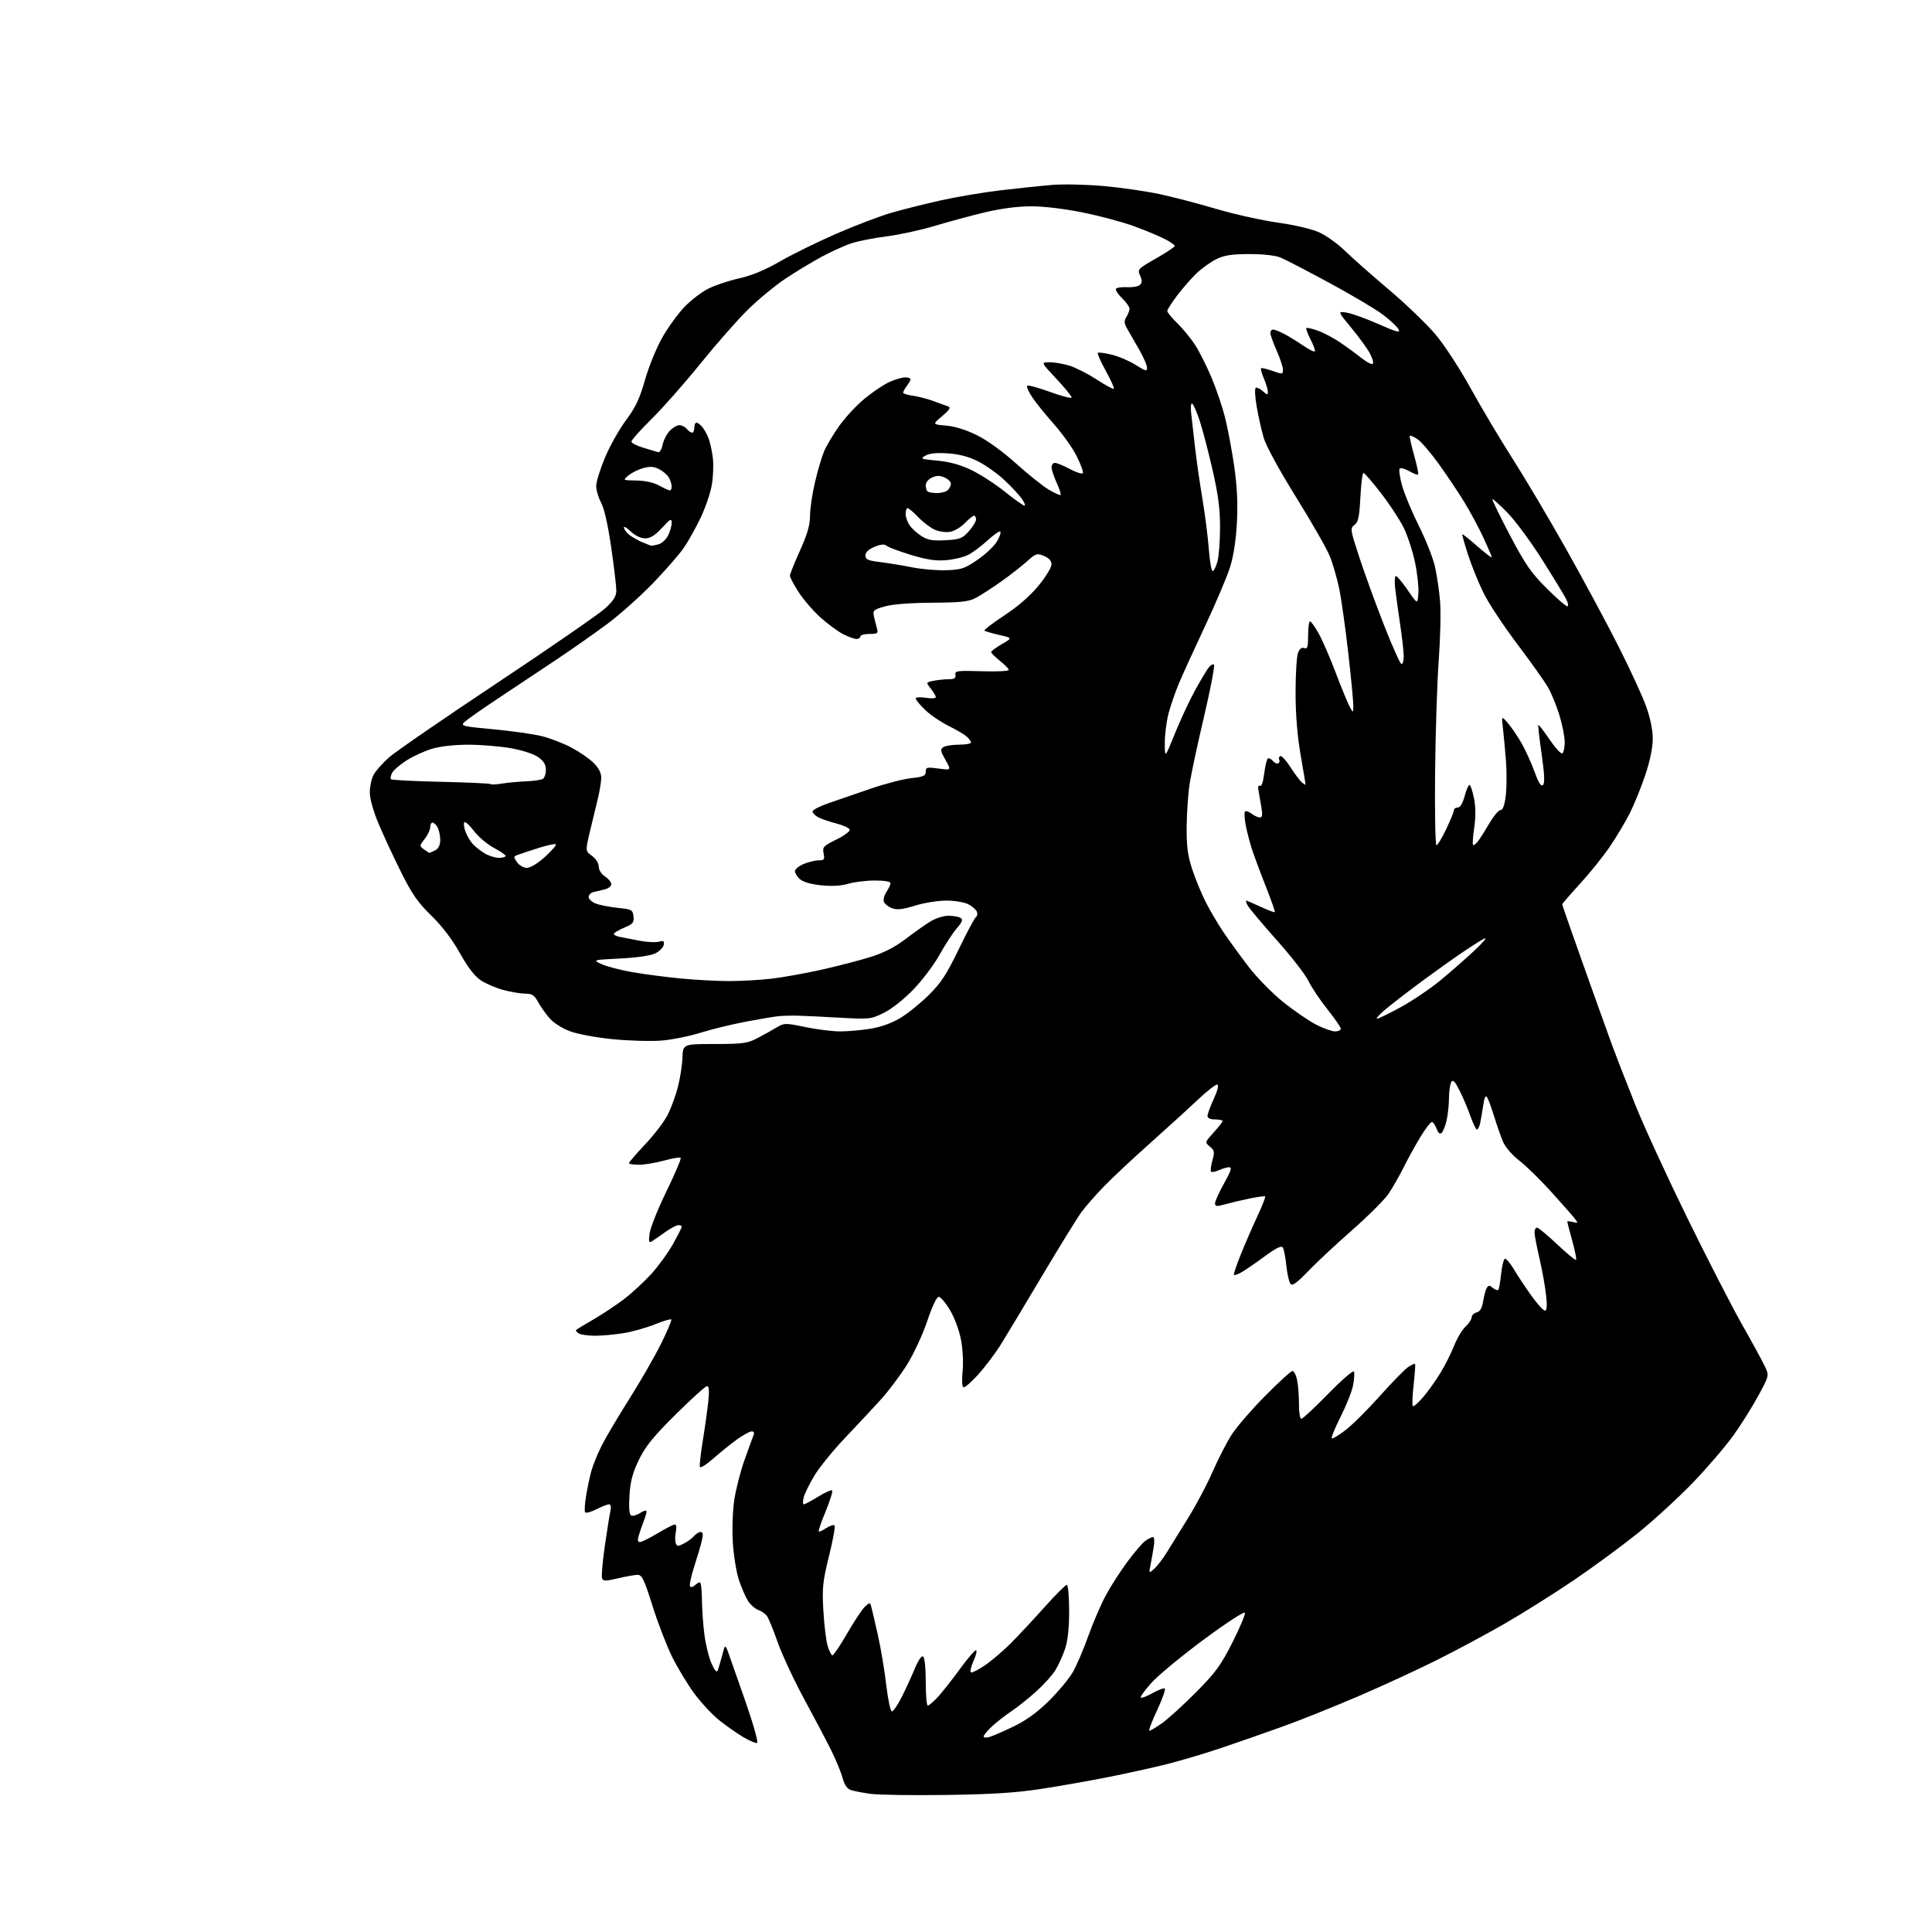 <?xml version="1.0" encoding="UTF-8" standalone="no"?>
<svg 
  version="1.1" 
  xmlns="http://www.w3.org/2000/svg" 
  xmlns:xlink="http://www.w3.org/1999/xlink" 
  xmlns:svg="http://www.w3.org/2000/svg"
  xmlns:rdf="http://www.w3.org/1999/02/22-rdf-syntax-ns#"
  xmlns:cc="http://creativecommons.org/ns#"
  xmlns:dc="http://purl.org/dc/elements/1.1/"
  viewBox="0 0 768 768"
  width="768"
  height="768"
>
<style>svg {background-color: white; }</style>"
<path stroke="none" fill="black" fill-rule="evenodd" d="M376.00,713.52C362.52,713.71 349.02,713.51 346.00,713.08C342.98,712.66 339.50,711.98 338.27,711.59C336.74,711.10 335.69,709.57 334.93,706.72C334.31,704.43 332.22,699.40 330.29,695.53C328.36,691.66 323.49,682.42 319.47,675.00C315.46,667.58 310.76,657.47 309.04,652.55C307.32,647.63 305.39,642.97 304.75,642.20C304.11,641.42 302.57,640.41 301.34,639.94C300.11,639.47 298.34,637.92 297.40,636.49C296.46,635.05 294.83,631.32 293.77,628.19C292.72,625.05 291.61,618.25 291.30,613.00C290.99,607.66 291.26,600.21 291.92,596.00C292.56,591.88 294.36,584.90 295.91,580.50C297.46,576.10 299.06,571.71 299.47,570.75C299.98,569.56 299.76,569.00 298.80,569.00C298.03,569.00 295.39,570.44 292.95,572.21C290.50,573.97 286.26,577.39 283.53,579.80C280.80,582.22 278.40,583.71 278.21,583.12C278.01,582.53 278.53,577.87 279.36,572.77C280.19,567.67 281.17,560.69 281.54,557.25C282.00,552.90 281.86,551.00 281.07,551.00C280.45,551.00 274.84,556.06 268.61,562.25C259.66,571.12 256.57,574.94 253.98,580.28C251.47,585.46 250.58,588.80 250.23,594.40C249.92,599.12 250.14,601.97 250.85,602.41C251.45,602.78 253.08,602.34 254.47,601.43C255.86,600.52 257.00,600.24 257.00,600.82C257.00,601.40 256.50,603.14 255.89,604.68C255.28,606.23 254.42,608.74 253.96,610.25C253.38,612.21 253.49,613.00 254.38,613.00C255.06,613.00 258.23,611.42 261.43,609.50C264.63,607.58 267.69,606.00 268.25,606.00C268.83,606.00 269.00,607.26 268.65,608.99C268.32,610.63 268.31,612.65 268.62,613.46C269.12,614.76 269.55,614.77 271.92,613.54C273.42,612.77 275.23,611.43 275.95,610.57C276.66,609.70 277.82,609.00 278.52,609.00C279.44,609.00 279.58,609.90 279.04,612.25C278.64,614.04 277.25,618.75 275.96,622.73C274.67,626.70 273.94,630.27 274.33,630.66C274.72,631.05 275.57,630.83 276.22,630.18C276.87,629.53 277.76,629.00 278.20,629.00C278.64,629.00 279.01,632.04 279.03,635.75C279.05,639.46 279.49,645.78 280.01,649.78C280.53,653.79 281.81,658.96 282.85,661.28C284.14,664.14 284.94,665.02 285.33,664.00C285.64,663.17 286.43,660.48 287.08,658.00C288.25,653.50 288.25,653.50 289.71,657.50C290.51,659.70 293.59,668.48 296.55,677.00C299.51,685.52 301.49,692.65 300.95,692.84C300.41,693.02 298.02,692.03 295.63,690.63C293.24,689.23 288.94,686.23 286.09,683.98C283.23,681.72 278.69,676.86 275.99,673.19C273.29,669.52 269.31,662.91 267.13,658.51C264.96,654.10 261.45,644.99 259.34,638.25C256.11,627.94 255.18,626.01 253.50,626.02C252.40,626.03 248.88,626.65 245.67,627.40C240.71,628.57 239.77,628.57 239.32,627.38C239.02,626.62 239.51,620.93 240.40,614.75C241.29,608.56 242.29,602.26 242.63,600.75C243.02,598.98 242.82,598.00 242.08,598.00C241.44,598.00 239.16,598.90 237.01,599.99C234.87,601.09 232.87,601.60 232.58,601.14C232.29,600.67 232.46,597.80 232.96,594.77C233.45,591.74 234.38,587.30 235.03,584.91C235.67,582.51 237.54,577.89 239.19,574.63C240.83,571.37 245.77,563.04 250.15,556.10C254.54,549.17 260.20,539.34 262.73,534.25C265.27,529.17 267.12,524.78 266.84,524.51C266.56,524.23 263.62,525.11 260.29,526.46C256.96,527.81 251.38,529.38 247.87,529.95C244.37,530.52 239.25,530.98 236.50,530.98C233.75,530.97 230.84,530.55 230.03,530.04C229.22,529.53 228.77,528.91 229.03,528.66C229.29,528.41 232.43,526.51 236.00,524.44C239.57,522.36 245.02,518.75 248.09,516.40C251.17,514.05 256.00,509.59 258.83,506.49C261.66,503.40 265.56,498.04 267.49,494.58C269.42,491.13 271.00,488.01 271.00,487.65C271.00,487.29 270.39,487.00 269.65,487.00C268.91,487.00 266.55,488.26 264.40,489.80C262.26,491.35 259.87,492.99 259.10,493.46C257.96,494.15 257.80,493.55 258.24,490.25C258.54,488.01 261.56,480.47 264.96,473.50C268.36,466.52 270.89,460.55 270.57,460.24C270.26,459.93 267.31,460.42 264.02,461.34C260.72,462.25 256.22,463.00 254.02,463.00C251.81,463.00 250.00,462.72 250.00,462.37C250.00,462.03 252.92,458.65 256.48,454.87C260.05,451.09 264.07,445.83 265.41,443.18C266.75,440.53 268.57,435.58 269.45,432.18C270.34,428.78 271.16,423.53 271.28,420.51C271.50,415.02 271.50,415.02 284.08,415.01C295.29,415.00 297.14,414.75 301.08,412.68C303.51,411.41 306.93,409.51 308.67,408.46C311.74,406.62 312.10,406.61 320.17,408.28C324.75,409.23 330.98,410.00 334.00,410.00C337.02,409.99 342.43,409.52 346.00,408.94C350.10,408.29 354.47,406.72 357.84,404.70C360.78,402.94 365.88,398.83 369.18,395.57C374.05,390.75 376.30,387.33 381.10,377.37C384.36,370.62 387.45,364.84 387.97,364.52C388.49,364.20 388.65,363.26 388.34,362.43C388.02,361.60 386.48,360.27 384.93,359.46C383.37,358.66 379.42,358.00 376.15,358.00C372.89,358.00 367.28,358.90 363.70,360.01C358.76,361.54 356.55,361.78 354.57,361.03C353.13,360.48 351.69,359.34 351.36,358.51C351.04,357.67 351.50,355.88 352.39,354.53C353.28,353.18 354.00,351.60 354.00,351.04C354.00,350.43 351.40,350.01 347.75,350.02C344.31,350.02 339.57,350.61 337.21,351.31C334.40,352.15 330.69,352.36 326.43,351.92C322.38,351.51 319.19,350.58 317.97,349.47C316.89,348.49 316.00,347.06 316.00,346.29C316.00,345.53 317.56,344.25 319.47,343.45C321.38,342.65 324.06,342.00 325.44,342.00C327.65,342.00 327.88,341.67 327.40,339.25C326.89,336.71 327.31,336.27 332.50,333.72C335.61,332.20 337.97,330.42 337.76,329.77C337.54,329.13 335.15,328.03 332.45,327.34C329.75,326.65 326.51,325.54 325.27,324.88C324.02,324.21 323.00,323.17 323.00,322.57C323.00,321.97 325.81,320.50 329.25,319.32C332.69,318.13 340.23,315.53 346.00,313.55C351.77,311.56 359.09,309.66 362.25,309.33C367.08,308.81 368.00,308.40 368.00,306.76C368.00,304.99 368.47,304.88 373.09,305.51C378.18,306.21 378.18,306.21 375.84,302.09C373.82,298.52 373.70,297.84 375.00,297.00C375.82,296.47 378.64,296.02 381.25,296.02C383.86,296.01 386.00,295.62 386.00,295.15C386.00,294.69 385.21,293.62 384.25,292.77C383.29,291.92 380.02,290.01 377.00,288.51C373.98,287.02 369.81,284.17 367.75,282.19C365.69,280.21 364.00,278.18 364.00,277.67C364.00,277.15 365.76,277.03 368.00,277.38C370.20,277.74 372.00,277.63 372.00,277.15C372.00,276.66 371.11,275.14 370.02,273.76C368.04,271.24 368.04,271.24 371.15,270.62C372.85,270.28 375.56,270.00 377.17,270.00C379.39,270.00 380.02,269.58 379.79,268.25C379.53,266.66 380.46,266.53 390.25,266.83C396.16,267.01 401.00,266.78 401.00,266.33C401.00,265.87 399.42,264.24 397.50,262.71C395.57,261.17 394.00,259.60 394.01,259.21C394.01,258.82 395.92,257.40 398.26,256.05C402.50,253.59 402.50,253.59 397.17,252.39C394.24,251.72 391.62,250.95 391.34,250.68C391.07,250.40 394.64,247.67 399.28,244.61C404.68,241.06 409.58,236.79 412.86,232.78C415.69,229.33 418.00,225.55 418.00,224.38C418.00,222.95 417.01,221.83 415.00,221.00C412.21,219.84 411.76,219.99 408.25,223.15C406.19,225.02 401.57,228.61 398.00,231.15C394.43,233.68 389.93,236.59 388.00,237.62C385.08,239.19 382.16,239.51 370.50,239.59C361.80,239.64 354.67,240.20 351.67,241.07C347.27,242.33 346.89,242.68 347.40,244.98C347.70,246.37 348.24,248.51 348.59,249.75C349.17,251.79 348.89,252.00 345.62,252.00C343.63,252.00 342.00,252.45 342.00,253.00C342.00,253.55 341.31,254.00 340.46,254.00C339.61,254.00 337.23,253.14 335.16,252.08C333.09,251.02 329.03,248.03 326.13,245.43C323.23,242.82 319.32,238.28 317.43,235.33C315.54,232.38 314.00,229.47 314.00,228.86C314.00,228.26 315.80,223.77 318.00,218.88C320.93,212.36 322.00,208.68 322.00,205.04C322.00,202.31 322.87,196.35 323.94,191.79C325.01,187.23 326.63,181.70 327.55,179.50C328.46,177.30 331.20,172.70 333.63,169.28C336.06,165.86 340.63,160.96 343.78,158.39C346.92,155.81 351.30,152.88 353.50,151.87C355.70,150.87 358.51,150.03 359.75,150.02C360.99,150.01 361.99,150.34 361.97,150.75C361.95,151.16 361.28,152.37 360.47,153.44C359.66,154.51 359.00,155.70 359.00,156.09C359.00,156.47 360.69,157.01 362.75,157.28C364.81,157.55 368.52,158.51 371.00,159.42C373.48,160.33 376.17,161.31 376.98,161.59C378.06,161.97 377.40,163.00 374.53,165.42C370.59,168.72 370.59,168.72 376.05,169.17C379.47,169.46 384.03,170.87 388.31,172.98C392.38,174.98 398.60,179.48 403.81,184.17C408.59,188.48 414.45,193.17 416.83,194.59C419.21,196.01 421.35,196.98 421.60,196.74C421.84,196.50 421.14,194.32 420.04,191.90C418.94,189.48 418.03,186.71 418.02,185.75C418.01,184.79 418.61,184.00 419.35,184.00C420.09,184.00 422.78,185.10 425.32,186.46C427.86,187.81 430.17,188.54 430.45,188.08C430.73,187.62 429.64,184.61 428.02,181.37C426.41,178.14 422.33,172.41 418.97,168.62C415.61,164.84 411.70,160.00 410.29,157.85C408.87,155.71 407.99,153.68 408.33,153.34C408.67,153.00 412.79,154.11 417.48,155.82C422.16,157.53 426.00,158.51 426.00,158.00C426.00,157.49 423.25,154.13 419.89,150.54C413.77,144.00 413.77,144.00 417.23,144.00C419.13,144.00 422.67,144.60 425.09,145.34C427.52,146.08 432.39,148.56 435.91,150.85C439.44,153.14 442.53,154.80 442.78,154.55C443.03,154.30 441.59,151.10 439.57,147.43C437.56,143.76 436.13,140.54 436.40,140.27C436.67,140.00 439.14,140.31 441.88,140.97C444.63,141.63 448.93,143.47 451.44,145.06C455.30,147.51 456.00,147.69 455.98,146.23C455.97,145.28 454.69,142.25 453.14,139.50C451.59,136.75 449.46,133.05 448.41,131.27C446.82,128.58 446.71,127.71 447.75,126.04C448.44,124.93 449.00,123.43 449.00,122.70C449.00,121.97 447.67,120.10 446.04,118.53C444.41,116.97 443.32,115.30 443.62,114.81C443.92,114.33 445.93,114.03 448.09,114.16C450.24,114.29 452.53,113.87 453.18,113.22C454.06,112.34 454.07,111.44 453.20,109.53C452.09,107.10 452.31,106.86 459.51,102.75C463.62,100.41 466.98,98.17 466.99,97.77C467.00,97.37 465.18,96.11 462.97,94.98C460.75,93.85 455.29,91.58 450.85,89.94C446.40,88.31 437.25,85.85 430.51,84.48C423.19,83.00 414.88,82.00 409.87,82.01C404.53,82.02 397.88,82.89 391.50,84.41C386.00,85.73 377.00,88.16 371.50,89.82C366.00,91.47 357.45,93.33 352.50,93.95C347.55,94.57 341.28,95.80 338.56,96.68C335.85,97.56 330.45,100.00 326.56,102.10C322.68,104.20 316.17,108.14 312.10,110.86C308.03,113.58 301.34,119.11 297.24,123.15C293.13,127.19 284.69,136.80 278.47,144.50C272.25,152.20 263.53,162.09 259.08,166.48C254.64,170.86 251.00,174.93 251.00,175.52C251.00,176.11 253.14,177.22 255.75,177.99C258.36,178.77 261.00,179.56 261.62,179.75C262.23,179.94 263.02,178.63 263.38,176.85C263.74,175.06 265.00,172.56 266.19,171.30C267.38,170.03 269.12,169.00 270.05,169.00C270.99,169.00 272.32,169.67 273.00,170.50C273.68,171.32 274.64,172.00 275.12,172.00C275.61,172.00 276.00,171.10 276.00,170.00C276.00,168.90 276.38,168.00 276.85,168.00C277.31,168.00 278.36,168.79 279.18,169.75C280.00,170.71 281.16,172.85 281.75,174.50C282.35,176.15 283.08,179.59 283.38,182.14C283.68,184.69 283.51,189.39 282.99,192.58C282.47,195.77 280.48,201.66 278.57,205.68C276.67,209.70 273.64,215.13 271.84,217.74C270.05,220.36 264.51,226.71 259.54,231.86C254.57,237.01 246.45,244.25 241.50,247.95C236.55,251.65 226.88,258.42 220.00,263.00C213.12,267.57 202.78,274.46 197.00,278.30C191.22,282.14 185.69,286.04 184.69,286.97C182.98,288.58 183.61,288.74 196.19,289.91C203.51,290.59 212.20,291.83 215.50,292.66C218.80,293.49 224.04,295.52 227.15,297.17C230.25,298.82 234.19,301.53 235.90,303.20C237.96,305.22 239.00,307.21 239.00,309.13C239.00,310.73 238.36,314.61 237.58,317.77C236.80,320.92 235.38,326.83 234.42,330.90C232.68,338.29 232.68,338.29 235.34,340.23C236.89,341.36 238.00,343.13 238.00,344.47C238.00,345.82 239.03,347.45 240.50,348.41C241.88,349.31 243.00,350.70 243.00,351.50C243.00,352.31 241.76,353.24 240.25,353.57C238.74,353.91 236.71,354.40 235.75,354.66C234.79,354.92 234.00,355.79 234.00,356.59C234.00,357.39 235.24,358.55 236.75,359.15C238.26,359.76 242.20,360.53 245.50,360.88C251.15,361.46 251.52,361.66 251.82,364.29C252.10,366.73 251.62,367.31 248.08,368.79C245.85,369.73 244.02,370.83 244.01,371.23C244.00,371.63 245.01,372.16 246.25,372.40C247.49,372.63 250.97,373.31 254.00,373.91C257.02,374.50 260.56,374.70 261.85,374.35C263.78,373.83 264.14,374.05 263.84,375.60C263.64,376.64 262.13,378.16 260.49,378.98C258.67,379.88 253.19,380.68 246.50,381.02C235.50,381.58 235.50,381.58 239.17,383.27C241.19,384.20 246.72,385.64 251.46,386.46C256.19,387.29 264.89,388.42 270.78,388.98C276.68,389.54 285.32,390.00 290.00,389.99C294.68,389.99 302.15,389.56 306.62,389.05C311.08,388.54 320.08,386.92 326.62,385.46C333.15,384.00 341.95,381.71 346.16,380.38C351.33,378.76 355.85,376.43 360.04,373.23C363.45,370.63 367.88,367.49 369.88,366.27C371.87,365.04 375.07,364.03 377.00,364.03C378.93,364.03 381.10,364.41 381.84,364.88C382.88,365.54 382.54,366.47 380.27,369.11C378.67,370.98 375.63,375.65 373.51,379.50C371.39,383.35 366.73,389.54 363.15,393.26C359.29,397.27 354.48,401.09 351.31,402.64C346.14,405.17 345.60,405.22 333.74,404.54C327.01,404.16 319.48,403.80 317.00,403.74C314.52,403.69 311.15,403.78 309.50,403.94C307.85,404.10 301.95,405.09 296.39,406.15C290.83,407.21 282.73,409.18 278.39,410.55C274.05,411.91 267.12,413.30 263.00,413.64C258.88,413.98 250.20,413.74 243.73,413.11C237.10,412.46 229.60,411.07 226.54,409.93C223.33,408.73 219.98,406.56 218.31,404.60C216.76,402.78 214.73,399.88 213.80,398.15C212.42,395.60 211.46,395.00 208.80,394.99C206.98,394.98 203.09,394.33 200.14,393.55C197.20,392.77 193.15,391.04 191.14,389.70C188.70,388.08 185.96,384.51 182.82,378.89C179.79,373.46 175.78,368.20 171.48,364.00C166.09,358.74 163.77,355.40 159.34,346.50C156.33,340.45 152.32,331.81 150.43,327.31C148.41,322.48 147.00,317.43 147.00,315.01C147.00,312.75 147.66,309.62 148.47,308.06C149.27,306.51 152.07,303.34 154.69,301.04C157.31,298.74 176.72,285.38 197.82,271.36C218.93,257.33 238.18,244.03 240.60,241.80C243.92,238.74 245.00,237.01 245.00,234.75C245.00,233.11 244.09,225.40 242.97,217.63C241.70,208.83 240.20,202.13 238.97,199.86C237.89,197.86 237.00,194.87 237.00,193.21C237.00,191.56 238.58,186.44 240.51,181.85C242.44,177.26 246.20,170.57 248.87,167.00C252.67,161.90 254.29,158.45 256.40,151.00C257.88,145.78 260.97,138.20 263.27,134.18C265.56,130.15 269.53,124.67 272.08,122.01C274.63,119.35 278.92,116.07 281.61,114.73C284.30,113.38 289.82,111.54 293.87,110.64C298.81,109.54 304.15,107.32 310.06,103.91C314.92,101.11 325.03,96.14 332.53,92.88C340.04,89.61 349.85,85.88 354.34,84.58C358.83,83.28 367.68,81.06 374.00,79.65C380.32,78.24 391.12,76.43 398.00,75.62C404.88,74.81 414.10,73.85 418.50,73.49C422.90,73.14 432.12,73.36 439.00,73.98C445.88,74.61 455.77,76.05 461.00,77.17C466.23,78.29 476.35,80.94 483.50,83.05C490.65,85.16 501.68,87.61 508.00,88.50C514.78,89.45 521.55,91.06 524.50,92.41C527.25,93.67 531.75,96.90 534.50,99.58C537.25,102.27 545.12,109.23 552.00,115.05C558.88,120.87 567.30,128.97 570.73,133.05C574.16,137.13 580.44,146.78 584.69,154.49C588.94,162.19 596.45,174.80 601.37,182.50C606.29,190.20 615.89,206.40 622.70,218.50C629.51,230.60 638.83,247.93 643.41,257.00C647.99,266.07 652.93,276.79 654.37,280.81C656.01,285.38 657.00,290.20 657.00,293.66C657.00,297.15 655.90,302.49 654.03,308.08C652.39,312.95 649.63,319.77 647.89,323.22C646.15,326.68 642.58,332.65 639.97,336.50C637.36,340.35 632.03,347.00 628.11,351.27C624.20,355.54 621.00,359.24 621.00,359.49C621.00,359.74 624.56,369.97 628.92,382.22C633.27,394.48 638.45,408.91 640.42,414.31C642.39,419.70 646.75,430.95 650.11,439.31C653.46,447.66 662.68,467.72 670.60,483.89C678.52,500.05 688.34,519.18 692.42,526.39C696.51,533.60 700.62,541.14 701.56,543.15C703.28,546.81 703.28,546.81 699.05,554.65C696.73,558.97 692.28,566.08 689.16,570.45C686.05,574.82 678.78,583.31 673.02,589.31C667.25,595.30 657.35,604.38 651.02,609.48C644.68,614.57 633.20,623.01 625.50,628.23C617.80,633.44 605.65,641.09 598.50,645.22C591.35,649.35 579.20,655.88 571.50,659.74C563.80,663.60 549.62,670.13 540.00,674.27C530.38,678.40 516.88,683.81 510.00,686.28C503.12,688.76 492.10,692.60 485.50,694.83C478.90,697.06 469.00,700.00 463.50,701.36C458.00,702.73 447.65,705.01 440.50,706.43C433.35,707.85 421.43,709.96 414.00,711.10C403.85,712.66 394.42,713.27 376.00,713.52zM393.25,690.50C394.49,690.16 398.82,688.27 402.88,686.32C407.95,683.87 412.34,680.70 416.96,676.13C420.66,672.49 424.91,667.37 426.42,664.77C427.93,662.17 430.73,655.65 432.64,650.27C434.56,644.90 437.72,637.58 439.67,634.00C441.62,630.42 445.46,624.45 448.22,620.73C450.97,617.01 454.17,613.29 455.33,612.48C456.49,611.67 457.85,611.00 458.35,611.00C458.85,611.00 458.99,612.69 458.65,614.75C458.32,616.81 457.75,620.08 457.37,622.00C456.69,625.50 456.69,625.50 458.84,623.61C460.01,622.56 462.25,619.64 463.82,617.11C465.38,614.57 469.24,608.34 472.40,603.25C475.56,598.17 479.93,589.89 482.11,584.87C484.29,579.84 487.72,573.20 489.73,570.11C491.75,567.03 497.74,560.11 503.05,554.75C508.36,549.39 513.20,545.00 513.81,545.00C514.41,545.00 515.24,546.69 515.65,548.75C516.06,550.81 516.38,555.09 516.36,558.25C516.34,561.41 516.76,564.00 517.30,564.00C517.84,564.00 522.68,559.50 528.05,553.99C533.47,548.45 538.01,544.54 538.24,545.23C538.47,545.91 538.30,548.36 537.87,550.67C537.44,552.99 535.24,558.55 532.98,563.04C530.72,567.53 529.11,571.45 529.40,571.74C529.69,572.03 532.12,570.60 534.80,568.55C537.48,566.51 543.66,560.37 548.54,554.90C553.41,549.44 558.48,544.26 559.79,543.40C561.10,542.54 562.32,541.99 562.50,542.17C562.69,542.35 562.43,546.08 561.94,550.44C561.45,554.81 561.31,558.64 561.62,558.94C561.93,559.25 563.73,557.70 565.62,555.50C567.51,553.30 570.58,549.02 572.44,546.00C574.31,542.98 576.80,538.05 577.98,535.06C579.16,532.07 581.22,528.60 582.56,527.36C583.90,526.11 585.00,524.45 585.00,523.66C585.00,522.88 585.89,522.00 586.97,521.72C588.36,521.36 589.13,520.02 589.58,517.24C589.93,515.06 590.58,512.68 591.03,511.95C591.71,510.85 592.12,510.86 593.45,511.96C594.33,512.69 595.29,513.04 595.59,512.75C595.88,512.45 596.38,509.67 596.70,506.58C597.02,503.48 597.67,500.70 598.14,500.41C598.62,500.12 600.24,501.96 601.75,504.50C603.26,507.05 606.41,511.80 608.75,515.06C611.08,518.33 613.50,521.00 614.13,521.00C614.92,521.00 615.06,519.13 614.58,514.75C614.20,511.31 613.02,504.75 611.95,500.17C610.88,495.59 610.00,490.98 610.00,489.92C610.00,488.86 610.44,488.00 610.98,488.00C611.52,488.00 615.13,490.99 619.00,494.64C622.88,498.30 626.26,501.08 626.51,500.82C626.76,500.57 626.08,497.14 624.99,493.19C623.89,489.25 623.00,485.84 623.00,485.61C623.00,485.38 624.01,485.45 625.25,485.77C627.34,486.31 627.39,486.21 626.01,484.42C625.19,483.37 620.97,478.56 616.62,473.75C612.28,468.94 606.58,463.37 603.95,461.37C601.33,459.36 598.47,456.10 597.59,454.11C596.72,452.13 595.11,447.57 594.01,444.00C592.91,440.43 591.61,436.89 591.13,436.15C590.54,435.23 590.03,436.34 589.56,439.65C589.17,442.32 588.61,445.51 588.32,446.75C588.02,447.99 587.47,449.00 587.09,449.00C586.71,449.00 585.56,446.64 584.55,443.75C583.53,440.86 581.60,436.29 580.25,433.60C578.42,429.92 577.59,429.04 576.92,430.10C576.43,430.87 576.01,433.75 575.99,436.50C575.97,439.25 575.55,443.24 575.05,445.37C574.56,447.50 573.69,449.71 573.11,450.29C572.39,451.01 571.76,450.51 571.06,448.66C570.51,447.20 569.65,446.00 569.17,446.00C568.68,446.00 566.70,448.59 564.76,451.75C562.82,454.91 559.77,460.43 557.99,464.00C556.20,467.57 553.44,472.39 551.85,474.71C550.26,477.02 543.69,483.55 537.25,489.21C530.81,494.87 522.97,502.20 519.83,505.50C515.85,509.69 513.81,511.19 513.07,510.46C512.49,509.88 511.72,506.66 511.37,503.30C511.02,499.94 510.39,496.62 509.96,495.93C509.39,495.02 507.31,496.05 502.34,499.70C498.58,502.47 494.45,505.28 493.16,505.95C491.88,506.62 490.67,507.01 490.48,506.81C490.29,506.62 491.47,503.10 493.11,498.98C494.75,494.87 497.72,488.01 499.71,483.74C501.70,479.48 503.14,475.81 502.91,475.60C502.68,475.39 499.80,475.78 496.50,476.48C493.20,477.17 488.81,478.21 486.75,478.79C483.61,479.67 483.00,479.59 483.00,478.33C483.00,477.50 484.61,473.94 486.59,470.41C489.32,465.53 489.81,464.00 488.63,464.00C487.79,464.00 485.95,464.52 484.54,465.16C483.14,465.80 481.74,466.07 481.42,465.76C481.11,465.44 481.34,463.46 481.93,461.34C482.89,457.94 482.78,457.31 480.96,455.80C478.92,454.11 478.92,454.09 482.45,450.18C484.40,448.02 486.00,445.97 486.00,445.63C486.00,445.28 484.65,445.00 483.00,445.00C481.09,445.00 480.00,444.49 480.00,443.60C480.00,442.83 481.12,439.79 482.48,436.85C483.96,433.66 484.54,431.36 483.92,431.15C483.34,430.95 479.86,433.65 476.16,437.15C472.47,440.64 463.90,448.45 457.11,454.50C450.32,460.55 442.10,468.25 438.84,471.62C435.58,474.98 431.58,479.54 429.95,481.76C428.32,483.97 421.40,495.17 414.57,506.64C407.75,518.11 400.35,530.42 398.14,534.00C395.93,537.58 391.81,543.09 388.98,546.26C386.15,549.42 383.43,551.76 382.93,551.46C382.44,551.16 382.32,548.27 382.65,545.05C383.00,541.76 382.72,536.32 382.02,532.62C381.32,528.88 379.43,523.78 377.63,520.77C375.90,517.87 373.88,515.50 373.15,515.50C372.36,515.50 370.52,519.40 368.61,525.10C366.84,530.38 363.23,538.17 360.59,542.41C357.95,546.65 353.26,552.91 350.17,556.31C347.09,559.71 340.71,566.55 335.99,571.50C331.28,576.45 325.79,583.20 323.79,586.50C321.80,589.80 319.85,593.74 319.47,595.25C319.09,596.76 319.12,598.00 319.53,598.00C319.94,598.00 322.52,596.62 325.25,594.94C327.98,593.26 330.48,592.15 330.80,592.47C331.12,592.79 329.96,596.51 328.23,600.73C326.49,604.95 325.24,608.57 325.45,608.78C325.66,608.99 327.00,608.39 328.44,607.44C329.88,606.50 331.36,606.03 331.73,606.40C332.10,606.76 331.12,612.23 329.55,618.54C327.03,628.72 326.78,631.17 327.30,640.26C327.62,645.89 328.38,652.19 328.99,654.25C329.60,656.31 330.47,658.00 330.92,658.00C331.38,658.00 334.04,654.04 336.83,649.19C339.63,644.35 342.80,639.59 343.87,638.62C345.73,636.93 345.84,636.93 346.34,638.68C346.62,639.68 347.81,644.77 348.98,650.00C350.15,655.23 351.64,664.13 352.30,669.80C352.96,675.46 353.95,680.19 354.50,680.30C355.05,680.41 356.85,677.80 358.50,674.50C360.15,671.20 362.49,666.10 363.70,663.16C364.98,660.07 366.34,658.09 366.95,658.47C367.56,658.85 368.00,663.05 368.00,668.56C368.00,673.75 368.36,678.00 368.80,678.00C369.25,678.00 370.98,676.54 372.66,674.75C374.34,672.96 378.25,668.01 381.36,663.75C384.47,659.49 387.44,656.00 387.96,656.00C388.48,656.00 388.04,657.91 386.99,660.25C385.94,662.59 385.50,664.64 386.01,664.82C386.52,665.00 389.08,663.66 391.72,661.86C394.35,660.05 398.98,656.08 402.00,653.04C405.02,649.99 411.02,643.56 415.32,638.75C419.62,633.94 423.55,630.00 424.07,630.00C424.58,630.00 425.00,634.60 425.00,640.32C425.00,647.31 424.46,652.24 423.34,655.57C422.42,658.28 420.67,662.10 419.44,664.06C418.22,666.02 414.81,669.78 411.87,672.42C408.94,675.06 404.50,678.59 402.02,680.26C399.53,681.93 396.04,684.66 394.25,686.34C392.46,688.02 391.00,689.78 391.00,690.26C391.00,690.74 392.01,690.85 393.25,690.50zM456.91,688.00C457.34,688.00 459.68,686.59 462.10,684.86C464.52,683.13 470.57,677.62 475.53,672.61C483.22,664.86 485.36,661.92 489.91,652.89C492.86,647.06 495.08,641.75 494.87,641.11C494.65,640.44 487.51,645.09 478.49,651.77C469.69,658.29 460.35,666.01 457.72,668.95C455.09,671.88 453.19,674.52 453.48,674.82C453.78,675.11 455.83,674.34 458.03,673.10C460.24,671.86 462.46,670.99 462.97,671.17C463.48,671.35 462.14,675.21 460.01,679.75C457.87,684.29 456.48,688.00 456.91,688.00zM530.70,410.00C531.97,410.00 533.00,409.53 533.00,408.95C533.00,408.37 530.60,404.88 527.66,401.20C524.72,397.51 521.35,392.48 520.17,390.00C518.99,387.52 513.31,380.20 507.53,373.72C501.76,367.24 496.57,361.06 495.99,359.97C495.40,358.89 495.13,358.00 495.37,358.00C495.61,358.00 498.19,359.11 501.11,360.46C504.03,361.81 506.57,362.77 506.75,362.58C506.93,362.40 505.33,357.81 503.18,352.37C501.03,346.94 498.54,340.25 497.65,337.50C496.75,334.75 495.62,330.35 495.14,327.73C494.65,325.11 494.58,322.76 494.98,322.51C495.38,322.27 496.56,322.71 497.60,323.50C498.65,324.29 500.08,324.95 500.80,324.97C501.74,324.99 501.92,323.98 501.48,321.25C501.14,319.19 500.62,316.21 500.33,314.62C499.98,312.78 500.16,311.98 500.82,312.39C501.46,312.78 502.12,310.91 502.54,307.50C502.92,304.46 503.58,301.76 504.00,301.50C504.43,301.24 505.33,301.69 506.00,302.50C506.67,303.31 507.63,303.73 508.13,303.42C508.63,303.11 508.79,302.47 508.50,302.00C508.21,301.53 508.38,300.88 508.88,300.57C509.38,300.26 511.22,302.22 512.95,304.93C514.69,307.63 516.76,310.39 517.55,311.05C518.35,311.71 519.00,312.08 518.99,311.87C518.99,311.67 518.09,306.32 517.00,300.00C515.70,292.50 515.01,283.92 515.01,275.32C515.00,268.06 515.44,260.98 515.97,259.58C516.61,257.88 517.44,257.23 518.47,257.63C519.73,258.11 520.00,257.23 520.00,252.61C520.00,249.52 520.34,247.00 520.75,247.00C521.16,247.00 522.70,249.14 524.16,251.75C525.63,254.36 528.70,261.43 530.98,267.45C533.27,273.47 535.77,279.54 536.53,280.95C537.92,283.50 537.92,283.50 537.96,280.50C537.98,278.85 537.08,269.40 535.95,259.50C534.82,249.60 533.21,238.13 532.36,234.01C531.51,229.89 529.81,224.04 528.58,221.01C527.34,217.98 521.29,207.40 515.13,197.50C508.56,186.94 503.27,177.25 502.34,174.05C501.46,171.05 500.20,165.43 499.54,161.55C498.85,157.55 498.72,154.35 499.22,154.15C499.71,153.95 500.99,154.59 502.06,155.55C503.70,157.04 504.00,157.08 504.00,155.78C504.00,154.93 503.30,152.57 502.44,150.51C501.58,148.46 501.06,146.60 501.29,146.38C501.51,146.16 503.56,146.64 505.84,147.44C509.79,148.84 510.00,148.81 510.00,146.98C510.00,145.92 508.88,142.51 507.50,139.40C506.12,136.29 505.00,133.13 505.00,132.38C505.00,131.62 505.47,131.00 506.05,131.00C506.63,131.00 508.54,131.74 510.30,132.64C512.06,133.54 515.44,135.61 517.82,137.24C520.20,138.86 522.37,139.97 522.64,139.69C522.91,139.42 522.18,137.31 521.00,135.00C519.82,132.69 519.05,130.62 519.27,130.39C519.50,130.16 521.56,130.64 523.85,131.45C526.15,132.26 530.15,134.37 532.76,136.15C535.37,137.92 539.19,140.72 541.25,142.36C543.31,143.99 545.32,145.02 545.71,144.63C546.09,144.24 545.58,142.37 544.55,140.47C543.53,138.57 540.22,134.02 537.20,130.36C531.70,123.69 531.70,123.69 535.36,124.28C537.37,124.61 543.06,126.66 547.99,128.84C555.31,132.07 556.77,132.45 555.95,130.91C555.39,129.87 552.57,127.23 549.68,125.05C546.79,122.87 537.24,117.20 528.46,112.46C519.68,107.71 510.98,103.19 509.13,102.42C507.06,101.55 502.25,101.00 496.69,101.00C489.67,101.00 486.72,101.45 483.57,102.99C481.33,104.09 477.79,106.61 475.70,108.60C473.61,110.60 470.12,114.58 467.95,117.45C465.78,120.33 464.00,123.11 464.00,123.64C464.00,124.16 465.82,126.37 468.05,128.55C470.28,130.72 473.46,134.61 475.12,137.20C476.78,139.78 479.68,145.55 481.57,150.02C483.45,154.49 485.87,161.60 486.94,165.82C488.01,170.05 489.64,178.68 490.57,185.00C491.75,193.06 492.09,199.79 491.70,207.50C491.34,214.57 490.37,220.96 488.98,225.40C487.80,229.20 483.31,239.77 479.02,248.90C474.73,258.03 470.04,268.31 468.60,271.75C467.16,275.19 465.31,280.57 464.49,283.71C463.67,286.85 463.01,292.14 463.02,295.46C463.04,301.50 463.04,301.50 467.06,291.54C469.28,286.06 472.85,278.41 474.99,274.54C477.13,270.67 479.55,266.60 480.36,265.50C481.17,264.40 482.16,263.83 482.57,264.23C482.97,264.63 481.20,273.86 478.65,284.73C476.09,295.60 473.51,307.65 472.91,311.50C472.31,315.35 471.77,323.00 471.72,328.50C471.64,336.35 472.11,339.99 473.87,345.40C475.11,349.20 477.51,355.05 479.20,358.40C480.89,361.76 484.09,367.20 486.31,370.50C488.53,373.80 493.05,380.02 496.36,384.33C499.66,388.63 505.87,394.96 510.15,398.38C514.43,401.80 520.28,405.82 523.16,407.30C526.05,408.79 529.44,410.00 530.70,410.00zM547.40,404.96C547.89,404.98 552.06,402.95 556.67,400.44C561.27,397.93 568.29,393.21 572.27,389.96C576.25,386.70 582.42,381.30 586.00,377.96C589.58,374.62 591.38,372.43 590.00,373.11C588.62,373.78 583.99,376.76 579.69,379.71C575.40,382.67 567.75,388.18 562.69,391.96C557.64,395.74 551.92,400.20 550.00,401.87C548.08,403.55 546.90,404.94 547.40,404.96zM209.46,345.00C210.83,345.00 213.82,343.17 216.65,340.60C219.32,338.18 221.25,335.94 220.94,335.63C220.64,335.31 217.49,335.99 213.94,337.13C210.40,338.26 206.70,339.49 205.73,339.85C204.10,340.45 204.08,340.68 205.54,342.75C206.41,344.00 208.16,345.00 209.46,345.00zM198.25,341.00C199.76,341.00 201.00,340.66 201.00,340.25C201.00,339.84 198.87,338.38 196.27,337.00C193.68,335.62 190.11,332.59 188.34,330.25C186.57,327.91 184.86,326.41 184.55,326.92C184.24,327.42 184.47,329.11 185.06,330.66C185.65,332.22 186.90,334.35 187.82,335.39C188.74,336.43 190.85,338.12 192.50,339.14C194.15,340.16 196.74,340.99 198.25,341.00zM170.76,339.00C170.96,339.00 172.00,338.53 173.07,337.96C174.32,337.29 175.00,335.87 175.00,333.90C175.00,332.23 174.53,330.00 173.96,328.93C173.40,327.87 172.50,327.00 171.96,327.00C171.43,327.00 171.00,327.84 171.00,328.87C171.00,329.89 170.02,331.98 168.82,333.50C166.71,336.18 166.70,336.31 168.51,337.63C169.54,338.39 170.55,339.00 170.76,339.00zM571.02,336.00C571.48,336.00 573.24,333.07 574.93,329.50C576.62,325.92 578.00,322.55 578.00,322.00C578.00,321.45 578.68,321.00 579.50,321.00C580.44,321.00 581.46,319.30 582.21,316.50C582.87,314.02 583.74,312.00 584.14,312.00C584.53,312.00 585.34,314.36 585.92,317.25C586.62,320.74 586.66,324.67 586.03,328.96C585.52,332.52 585.30,335.63 585.56,335.89C585.81,336.15 586.69,335.49 587.51,334.43C588.33,333.37 590.38,330.14 592.07,327.25C593.76,324.36 595.76,322.00 596.50,322.00C597.40,322.00 598.10,320.09 598.56,316.34C598.95,313.23 598.99,307.03 598.65,302.56C598.30,298.10 597.76,292.20 597.44,289.47C596.86,284.50 596.86,284.50 599.45,287.50C600.87,289.15 603.32,292.75 604.88,295.50C606.44,298.25 608.75,303.33 610.01,306.80C611.63,311.25 612.61,312.79 613.37,312.03C614.12,311.28 613.96,307.68 612.81,299.73C611.92,293.55 611.33,288.35 611.50,288.17C611.68,287.99 613.69,290.59 615.96,293.95C618.24,297.30 620.53,299.79 621.05,299.47C621.57,299.14 622.00,297.16 622.00,295.05C622.00,292.94 621.06,288.13 619.91,284.36C618.76,280.58 616.71,275.56 615.34,273.20C613.97,270.83 608.49,263.12 603.17,256.07C597.84,249.02 591.83,239.93 589.82,235.88C587.80,231.82 585.00,224.93 583.59,220.57C582.18,216.21 581.14,212.52 581.29,212.38C581.43,212.24 584.12,214.38 587.27,217.14C590.42,219.91 593.00,221.87 593.00,221.52C593.00,221.16 591.50,217.64 589.66,213.68C587.83,209.73 584.39,203.35 582.03,199.50C579.67,195.65 575.11,188.85 571.90,184.38C568.69,179.92 564.88,175.50 563.44,174.55C562.00,173.61 560.65,173.02 560.44,173.23C560.22,173.44 560.97,176.89 562.11,180.89C563.24,184.90 563.96,188.37 563.72,188.62C563.47,188.86 561.89,188.27 560.20,187.30C558.51,186.33 556.80,185.87 556.40,186.27C556.00,186.67 556.43,189.72 557.36,193.06C558.28,196.39 561.29,203.60 564.04,209.08C566.79,214.56 569.66,221.84 570.43,225.27C571.19,228.70 572.11,234.88 572.45,239.00C572.80,243.12 572.56,253.70 571.92,262.50C571.28,271.30 570.62,291.44 570.47,307.25C570.31,323.06 570.56,336.00 571.02,336.00zM199.50,311.49C201.70,311.13 206.00,310.72 209.05,310.59C212.10,310.47 215.14,310.03 215.80,309.62C216.46,309.22 217.00,307.59 217.00,306.01C217.00,303.95 216.14,302.52 213.97,300.98C212.24,299.75 207.63,298.23 203.22,297.45C198.97,296.69 191.42,296.05 186.43,296.03C180.99,296.01 175.19,296.64 171.93,297.59C168.94,298.46 164.35,300.54 161.72,302.21C159.09,303.88 156.46,306.13 155.89,307.21C155.31,308.29 155.10,309.44 155.43,309.76C155.75,310.09 164.68,310.54 175.26,310.78C185.84,311.02 194.72,311.42 195.00,311.69C195.27,311.95 197.30,311.86 199.50,311.49zM557.13,264.00C557.61,264.00 558.00,262.59 558.00,260.87C558.00,259.15 557.36,253.41 556.57,248.12C555.78,242.83 554.89,236.36 554.59,233.75C554.29,231.14 554.42,229.00 554.90,229.00C555.37,229.00 557.50,231.54 559.63,234.64C563.50,240.28 563.50,240.28 563.83,235.89C564.01,233.47 563.41,227.90 562.48,223.50C561.56,219.10 559.55,212.94 558.01,209.81C556.48,206.68 552.41,200.49 548.98,196.06C545.56,191.63 542.42,188.00 542.01,188.00C541.60,188.00 541.04,192.35 540.77,197.67C540.36,205.53 539.92,207.59 538.42,208.68C536.65,209.97 536.74,210.52 540.43,221.77C542.55,228.22 546.97,240.36 550.27,248.75C553.56,257.14 556.65,264.00 557.13,264.00zM623.01,241.00C623.61,241.00 623.38,239.71 622.45,237.91C621.57,236.21 617.24,229.12 612.83,222.16C608.42,215.20 602.29,206.92 599.21,203.78C596.13,200.63 593.45,198.22 593.25,198.42C593.04,198.62 596.15,205.02 600.16,212.65C606.25,224.24 608.62,227.68 614.70,233.75C618.69,237.74 622.43,241.00 623.01,241.00zM376.20,226.67C382.19,226.47 383.51,226.02 388.65,222.47C391.82,220.29 395.27,217.02 396.32,215.20C397.38,213.39 397.97,211.64 397.64,211.31C397.31,210.98 395.06,212.54 392.63,214.77C390.21,217.00 386.75,219.59 384.95,220.52C383.15,221.46 379.16,222.43 376.09,222.68C371.93,223.02 368.35,222.49 362.12,220.58C357.51,219.18 353.16,217.55 352.46,216.96C351.54,216.20 350.16,216.32 347.59,217.40C345.25,218.38 344.00,219.56 344.00,220.81C344.00,222.38 345.00,222.84 349.75,223.42C352.91,223.80 358.65,224.74 362.50,225.51C366.35,226.28 372.51,226.80 376.20,226.67zM482.04,227.00C482.52,227.00 483.37,225.31 483.95,223.25C484.52,221.19 484.99,215.07 484.99,209.66C485.00,202.27 484.25,196.55 481.98,186.66C480.32,179.42 478.03,170.69 476.90,167.26C475.77,163.83 474.43,160.77 473.93,160.46C473.41,160.14 473.23,161.74 473.50,164.20C473.77,166.56 474.47,172.78 475.07,178.00C475.67,183.22 476.99,192.45 478.01,198.50C479.03,204.55 480.16,213.44 480.52,218.25C480.88,223.06 481.57,227.00 482.04,227.00zM259.00,216.95C259.27,216.96 260.53,216.70 261.79,216.36C263.05,216.02 264.74,214.48 265.54,212.92C266.34,211.37 267.00,209.10 267.00,207.88C267.00,205.93 266.54,206.17 263.15,209.83C260.37,212.85 258.52,214.00 256.46,214.00C254.73,214.00 252.51,212.94 250.80,211.31C249.26,209.84 248.00,209.09 248.00,209.66C248.00,210.23 248.80,211.41 249.78,212.30C250.76,213.19 253.12,214.59 255.03,215.42C256.94,216.24 258.73,216.93 259.00,216.95zM375.88,214.75C381.59,214.43 382.57,214.05 385.13,211.18C386.71,209.41 388.00,207.30 388.00,206.48C388.00,205.67 387.63,205.00 387.19,205.00C386.74,205.00 385.13,206.30 383.60,207.89C382.08,209.48 379.49,211.05 377.85,211.38C376.19,211.71 373.47,211.37 371.69,210.61C369.93,209.85 366.95,207.61 365.05,205.62C363.16,203.63 361.25,202.00 360.80,202.00C360.36,202.00 360.00,203.02 360.00,204.28C360.00,205.53 360.73,207.59 361.62,208.86C362.51,210.13 364.64,212.06 366.37,213.14C368.85,214.70 370.83,215.03 375.88,214.75zM407.25,201.00C407.74,201.00 407.25,199.75 406.16,198.22C405.07,196.69 401.95,193.35 399.22,190.80C396.50,188.25 391.84,184.94 388.88,183.44C385.23,181.58 381.38,180.55 376.91,180.23C372.45,179.91 369.55,180.19 367.91,181.10C365.66,182.36 365.97,182.50 372.62,183.11C377.47,183.56 381.77,184.75 386.12,186.84C389.63,188.52 395.62,192.40 399.43,195.45C403.24,198.50 406.76,201.00 407.25,201.00zM372.47,196.00C374.19,196.00 376.14,195.46 376.80,194.80C377.46,194.14 378.00,193.01 378.00,192.28C378.00,191.55 376.88,190.44 375.50,189.82C373.63,188.97 372.37,188.97 370.50,189.82C369.12,190.44 368.00,191.79 368.00,192.81C368.00,193.83 368.30,194.97 368.67,195.33C369.03,195.70 370.74,196.00 372.47,196.00zM266.25,194.96C266.66,194.98 267.00,194.30 267.00,193.43C267.00,192.57 266.54,191.00 265.97,189.94C265.40,188.89 263.66,187.36 262.10,186.55C259.95,185.44 258.42,185.32 255.71,186.07C253.76,186.61 251.11,187.92 249.83,188.99C247.50,190.93 247.50,190.93 253.00,191.01C256.41,191.06 259.83,191.81 262.00,193.00C263.93,194.05 265.84,194.94 266.25,194.96z" />

</svg>